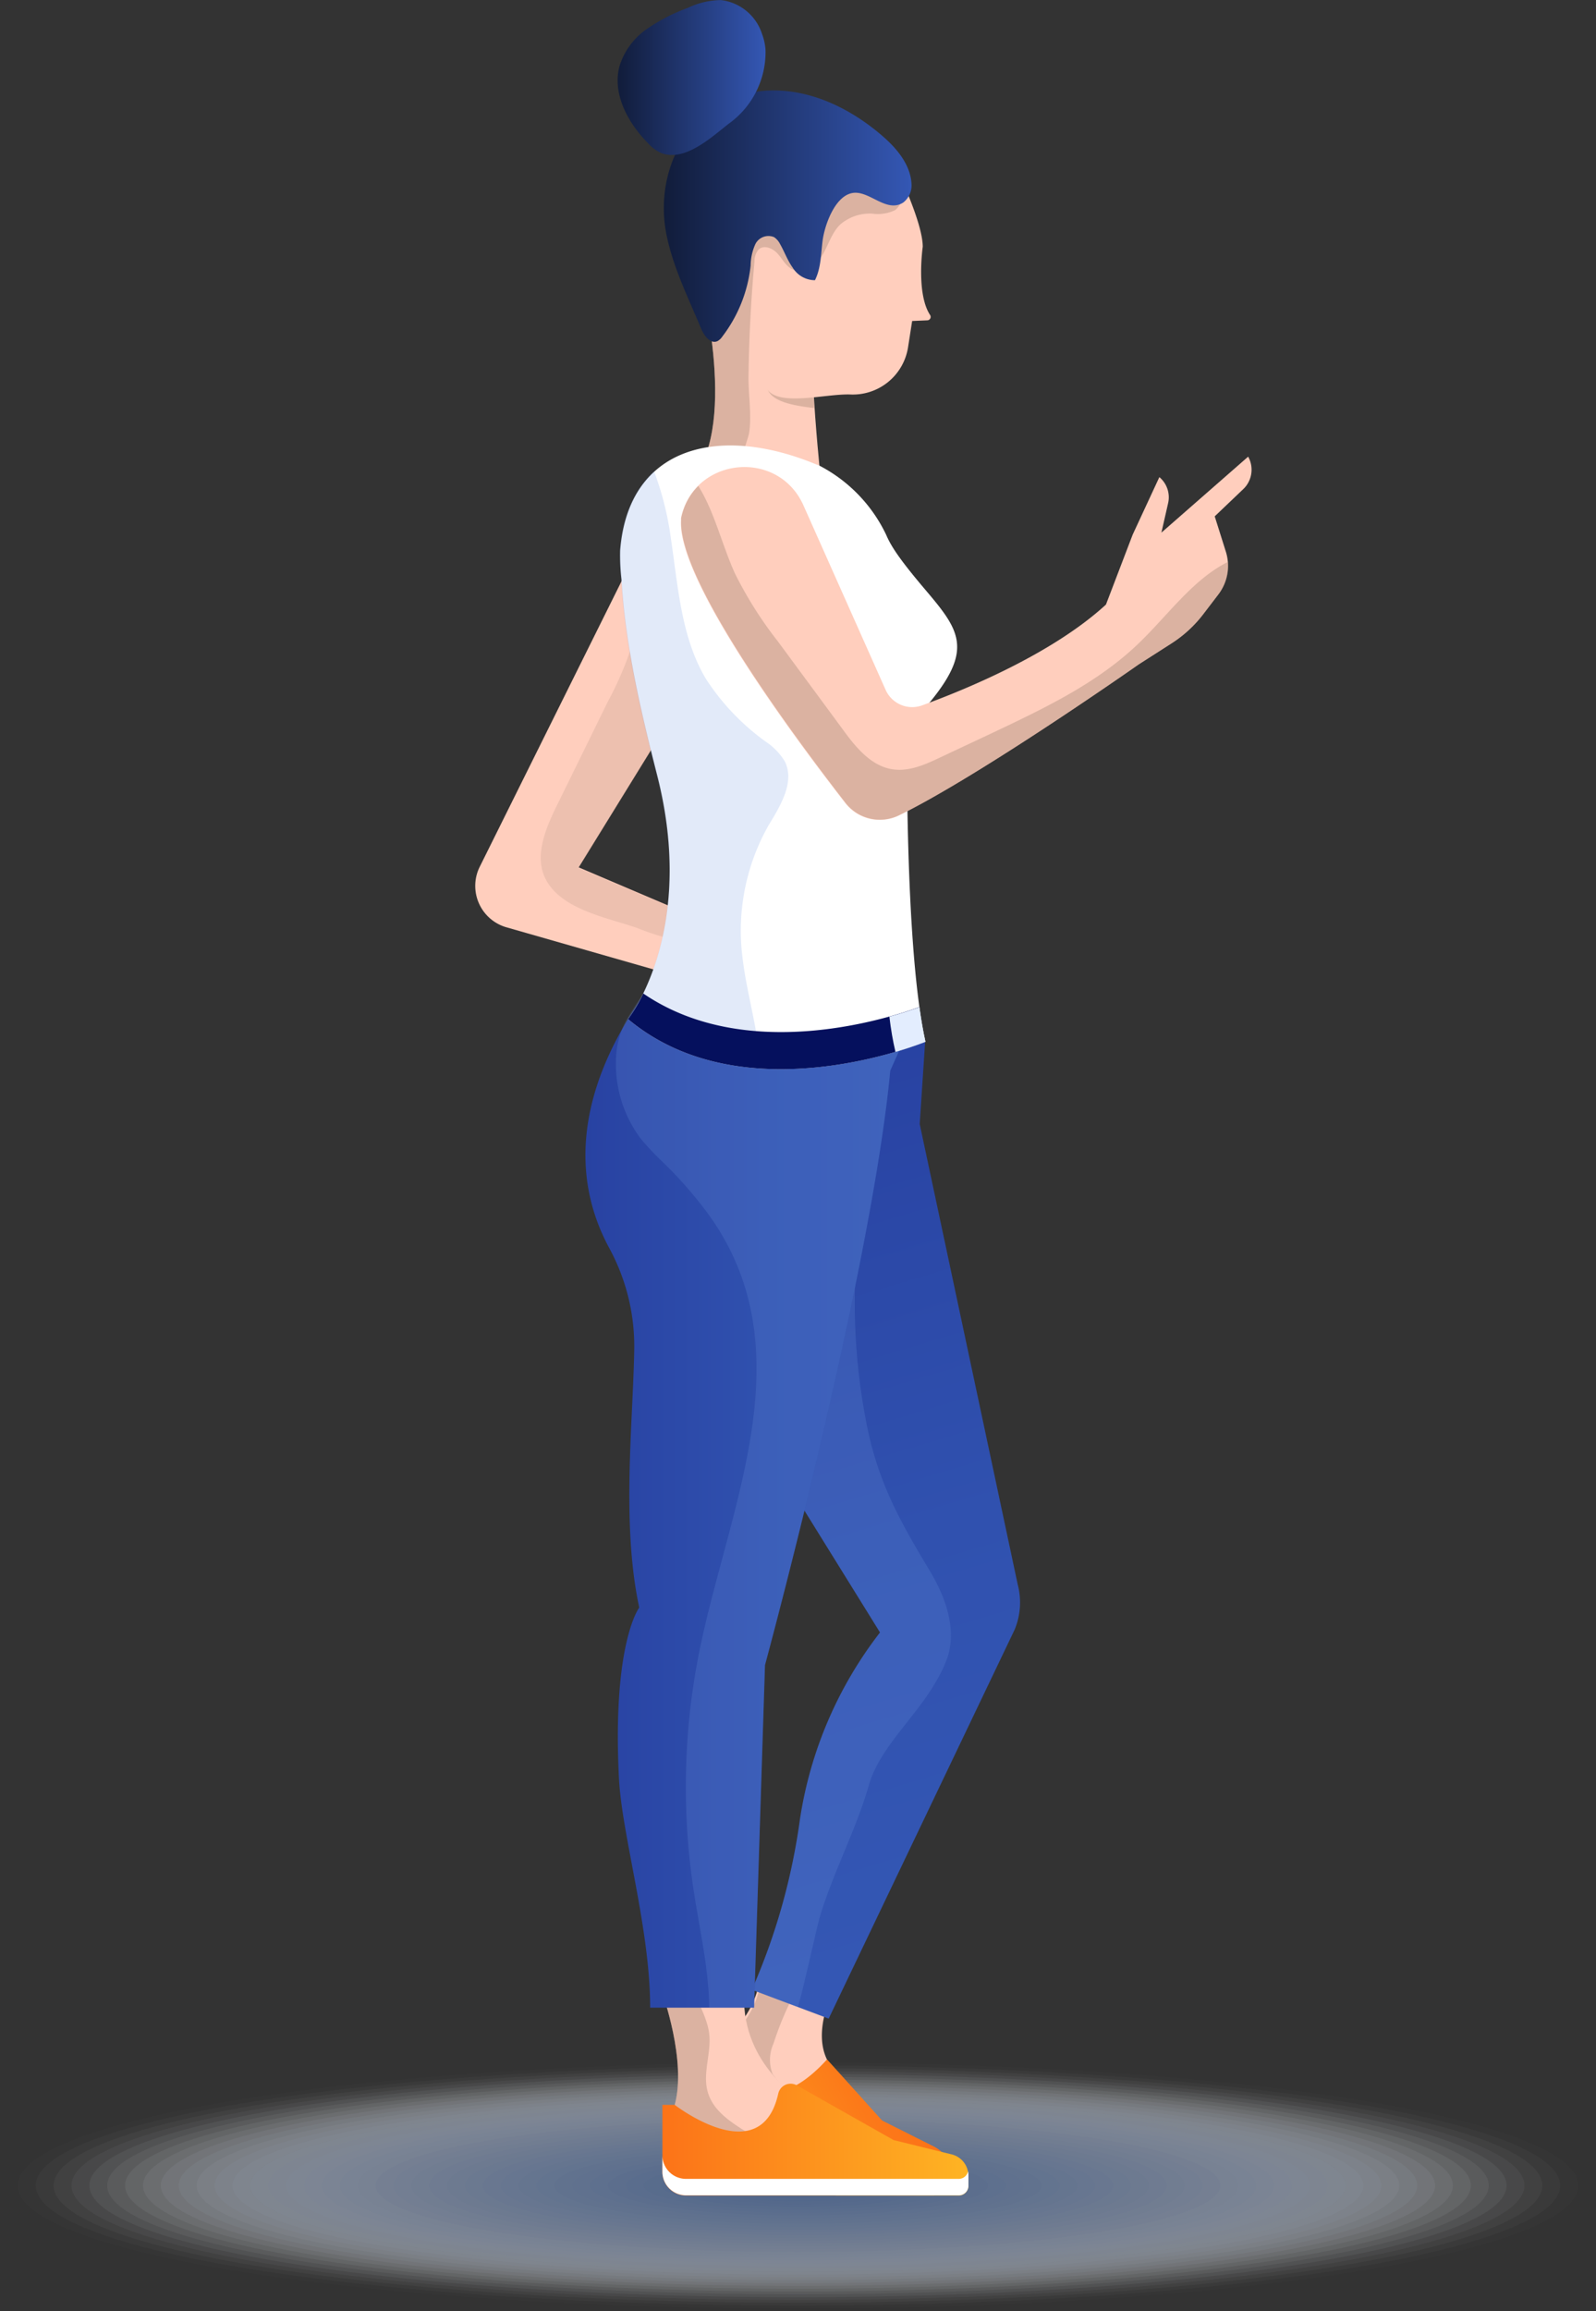 <?xml version="1.0" encoding="UTF-8"?> <svg xmlns="http://www.w3.org/2000/svg" xmlns:xlink="http://www.w3.org/1999/xlink" viewBox="0 0 194.27 281.1"><rect x="0" y="0" width="194.27" height="281.1" fill="#333333" stroke="none"/> <defs> <style>.cls-1{opacity:0.5;}.cls-2,.cls-51{fill:#fff;}.cls-2{opacity:0;}.cls-3{fill:#fbfcfe;opacity:0.02;}.cls-4{fill:#f8fafe;opacity:0.05;}.cls-5{fill:#f4f7fd;opacity:0.07;}.cls-6{fill:#f1f5fc;opacity:0.1;}.cls-7{fill:#edf2fc;opacity:0.12;}.cls-8{fill:#e9f0fb;opacity:0.15;}.cls-9{fill:#e6edfa;opacity:0.17;}.cls-10{fill:#e2ebfa;opacity:0.2;}.cls-11{fill:#dfe8f9;opacity:0.22;}.cls-12{fill:#dbe6f8;opacity:0.24;}.cls-13{fill:#d8e3f7;opacity:0.27;}.cls-14{fill:#d4e1f7;opacity:0.29;}.cls-15{fill:#d0def6;opacity:0.32;}.cls-16{fill:#cddcf5;opacity:0.34;}.cls-17{fill:#c9d9f5;opacity:0.37;}.cls-18{fill:#c6d7f4;opacity:0.39;}.cls-19{fill:#c2d4f3;opacity:0.41;}.cls-20{fill:#bed2f3;opacity:0.44;}.cls-21{fill:#bbcff2;opacity:0.46;}.cls-22{fill:#b7cdf1;opacity:0.49;}.cls-23{fill:#b4caf1;opacity:0.51;}.cls-24{fill:#b0c8f0;opacity:0.54;}.cls-25{fill:#adc5ef;opacity:0.56;}.cls-26{fill:#a9c3ef;opacity:0.59;}.cls-27{fill:#a5c0ee;opacity:0.61;}.cls-28{fill:#a2beed;opacity:0.63;}.cls-29{fill:#9ebbed;opacity:0.66;}.cls-30{fill:#9bb9ec;opacity:0.68;}.cls-31{fill:#97b6eb;opacity:0.71;}.cls-32{fill:#93b4eb;opacity:0.73;}.cls-33{fill:#90b1ea;opacity:0.76;}.cls-34{fill:#8cafe9;opacity:0.78;}.cls-35{fill:#89ace8;opacity:0.8;}.cls-36{fill:#85aae8;opacity:0.83;}.cls-37{fill:#82a7e7;opacity:0.85;}.cls-38{fill:#7ea5e6;opacity:0.88;}.cls-39{fill:#7aa2e6;opacity:0.9;}.cls-40{fill:#77a0e5;opacity:0.93;}.cls-41{fill:#739de4;opacity:0.95;}.cls-42{fill:#709be4;opacity:0.98;}.cls-43{fill:#6c98e3;}.cls-44{fill:#ffcebd;}.cls-45,.cls-47{fill:#a58877;}.cls-45,.cls-46{opacity:0.4;}.cls-48{opacity:0.2;}.cls-49{fill:url(#linear-gradient);}.cls-50{fill:url(#linear-gradient-2);}.cls-52{fill:url(#linear-gradient-3);}.cls-53{fill:url(#linear-gradient-4);}.cls-54{fill:#05105d;}.cls-55{fill:#e3edfe;}.cls-56{fill:url(#linear-gradient-5);}.cls-57{fill:url(#linear-gradient-6);}</style> <linearGradient id="linear-gradient" x1="109.92" y1="252.84" x2="85.92" y2="265.84" gradientUnits="userSpaceOnUse"> <stop offset="0" stop-color="#fc7318"></stop> <stop offset="0.22" stop-color="#fc7919"></stop> <stop offset="0.52" stop-color="#fd8b1c"></stop> <stop offset="0.87" stop-color="#fea721"></stop> <stop offset="1" stop-color="#feb423"></stop> </linearGradient> <linearGradient id="linear-gradient-2" x1="86.49" y1="132.34" x2="117.69" y2="236.48" gradientUnits="userSpaceOnUse"> <stop offset="0" stop-color="#2842a2"></stop> <stop offset="0.54" stop-color="#3051af"></stop> <stop offset="1" stop-color="#3457b4"></stop> </linearGradient> <linearGradient id="linear-gradient-3" x1="71.26" y1="179.53" x2="111.54" y2="179.53" xlink:href="#linear-gradient-2"></linearGradient> <linearGradient id="linear-gradient-4" x1="80.62" y1="260.24" x2="117.87" y2="260.24" gradientUnits="userSpaceOnUse"> <stop offset="0" stop-color="#fc7318"></stop> <stop offset="1" stop-color="#feb423"></stop> </linearGradient> <linearGradient id="linear-gradient-5" x1="80.79" y1="26.28" x2="110.86" y2="26.28" gradientUnits="userSpaceOnUse"> <stop offset="0" stop-color="#111c3a"></stop> <stop offset="1" stop-color="#3457b4"></stop> </linearGradient> <linearGradient id="linear-gradient-6" x1="75.18" y1="9.42" x2="93.19" y2="9.42" xlink:href="#linear-gradient-5"></linearGradient> </defs> <title>Ресурс 8</title> <g id="Слой_2" data-name="Слой 2"> <g id="Graphics"> <g id="woman"> <g class="cls-1"> <ellipse id="_Контур_" data-name="&lt;Контур&gt;" class="cls-2" cx="97.13" cy="265.81" rx="97.13" ry="15.29"></ellipse> <ellipse class="cls-3" cx="97.13" cy="265.81" rx="94.96" ry="14.95"></ellipse> <ellipse class="cls-4" cx="97.13" cy="265.81" rx="92.78" ry="14.6"></ellipse> <ellipse class="cls-5" cx="97.13" cy="265.81" rx="90.61" ry="14.26"></ellipse> <ellipse class="cls-6" cx="97.13" cy="265.81" rx="88.43" ry="13.92"></ellipse> <ellipse class="cls-7" cx="97.13" cy="265.81" rx="86.25" ry="13.58"></ellipse> <ellipse class="cls-8" cx="97.13" cy="265.81" rx="84.08" ry="13.23"></ellipse> <ellipse class="cls-9" cx="97.13" cy="265.81" rx="81.9" ry="12.89"></ellipse> <ellipse class="cls-10" cx="97.13" cy="265.81" rx="79.72" ry="12.55"></ellipse> <ellipse class="cls-11" cx="97.13" cy="265.81" rx="77.55" ry="12.21"></ellipse> <ellipse class="cls-12" cx="97.13" cy="265.81" rx="75.37" ry="11.86"></ellipse> <ellipse class="cls-13" cx="97.13" cy="265.81" rx="73.19" ry="11.52"></ellipse> <ellipse class="cls-14" cx="97.13" cy="265.81" rx="71.02" ry="11.18"></ellipse> <ellipse class="cls-15" cx="97.13" cy="265.81" rx="68.84" ry="10.84"></ellipse> <ellipse class="cls-16" cx="97.13" cy="265.81" rx="66.67" ry="10.49"></ellipse> <ellipse class="cls-17" cx="97.13" cy="265.81" rx="64.49" ry="10.15"></ellipse> <ellipse class="cls-18" cx="97.13" cy="265.81" rx="62.31" ry="9.81"></ellipse> <ellipse class="cls-19" cx="97.13" cy="265.81" rx="60.14" ry="9.47"></ellipse> <ellipse class="cls-20" cx="97.13" cy="265.81" rx="57.96" ry="9.12"></ellipse> <ellipse class="cls-21" cx="97.13" cy="265.81" rx="55.78" ry="8.78"></ellipse> <ellipse class="cls-22" cx="97.13" cy="265.81" rx="53.61" ry="8.44"></ellipse> <ellipse class="cls-23" cx="97.13" cy="265.81" rx="51.43" ry="8.1"></ellipse> <ellipse class="cls-24" cx="97.13" cy="265.81" rx="49.26" ry="7.75"></ellipse> <ellipse class="cls-25" cx="97.13" cy="265.81" rx="47.08" ry="7.41"></ellipse> <ellipse class="cls-26" cx="97.13" cy="265.81" rx="44.9" ry="7.07"></ellipse> <ellipse class="cls-27" cx="97.13" cy="265.81" rx="42.73" ry="6.72"></ellipse> <ellipse class="cls-28" cx="97.13" cy="265.81" rx="40.55" ry="6.38"></ellipse> <ellipse class="cls-29" cx="97.13" cy="265.81" rx="38.37" ry="6.04"></ellipse> <ellipse class="cls-30" cx="97.13" cy="265.81" rx="36.2" ry="5.7"></ellipse> <ellipse class="cls-31" cx="97.13" cy="265.81" rx="34.02" ry="5.35"></ellipse> <ellipse class="cls-32" cx="97.13" cy="265.81" rx="31.84" ry="5.01"></ellipse> <ellipse class="cls-33" cx="97.13" cy="265.81" rx="29.67" ry="4.67"></ellipse> <ellipse class="cls-34" cx="97.13" cy="265.81" rx="27.49" ry="4.33"></ellipse> <ellipse class="cls-35" cx="97.13" cy="265.81" rx="25.32" ry="3.98"></ellipse> <ellipse class="cls-36" cx="97.13" cy="265.81" rx="23.14" ry="3.64"></ellipse> <ellipse class="cls-37" cx="97.13" cy="265.81" rx="20.96" ry="3.3"></ellipse> <ellipse class="cls-38" cx="97.13" cy="265.81" rx="18.79" ry="2.96"></ellipse> <ellipse class="cls-39" cx="97.13" cy="265.81" rx="16.61" ry="2.61"></ellipse> <ellipse class="cls-40" cx="97.13" cy="265.81" rx="14.43" ry="2.27"></ellipse> <ellipse class="cls-41" cx="97.13" cy="265.81" rx="12.26" ry="1.93"></ellipse> <ellipse class="cls-42" cx="97.13" cy="265.81" rx="10.08" ry="1.59"></ellipse> <ellipse id="_Контур_2" data-name="&lt;Контур&gt;" class="cls-43" cx="97.13" cy="265.81" rx="7.91" ry="1.24"></ellipse> </g> <g id="_Группа_" data-name="&lt;Группа&gt;"> <path id="_Контур_3" data-name="&lt;Контур&gt;" class="cls-44" d="M84.83,32.22s5,17.66,0,25.31h15s-2.28-21.55,0-22.27Z"></path> <path id="_Контур_4" data-name="&lt;Контур&gt;" class="cls-45" d="M99.79,35.26,88.12,32.89a16.45,16.45,0,0,0,2.59,7c1.71,2.41,1.65,4.68,2.71,7.44.6,1.55,3.15,2,5.69,2.3C98.69,43.4,98.44,35.69,99.79,35.26Z"></path> <path id="_Контур_5" data-name="&lt;Контур&gt;" class="cls-44" d="M109.32,20.92s3,6.21,3,9.09c0,0-.82,5.66.88,8.28a.42.42,0,0,1-.32.67l-1.85.08-.5,3.2a6.8,6.8,0,0,1-7,5.74c-3-.12-8.7,1.52-10.17-.66-1.65-2.45-2.1-4.67-4.31-6.64C85.7,37.63,83,31.07,84.73,27.87,84.73,27.87,92.61,7.38,109.32,20.92Z"></path> <g id="_Группа_2" data-name="&lt;Группа&gt;" class="cls-46"> <path class="cls-47" d="M108.82,20.7c-2.05-2.58-6.39-4.08-9.26-4.34A11.82,11.82,0,0,0,91.17,19c-3.06,2.4-4.62,5.57-6.44,8.87-1.09,2-.45,5.27,1,8.2,1.16,5.64,2.64,16-.91,21.46h5c-.22,0,1.25-4.27,1.34-4.74.38-2.16-.08-4.81-.05-7q.09-7,.73-14a2.12,2.12,0,0,1,.54-1.48c.68-.57,1.74-.08,2.32.59s1,1.53,1.83,1.89c1.33.6,2.83-.5,3.57-1.75s1.14-2.74,2.19-3.75a5.55,5.55,0,0,1,3.87-1.31,4.85,4.85,0,0,0,2.79-.42,2.62,2.62,0,0,0,.86-2.75A5.23,5.23,0,0,0,108.82,20.7Z"></path> </g> <path id="_Контур_6" data-name="&lt;Контур&gt;" class="cls-44" d="M85.44,119.59l-23.87-6.83a5.24,5.24,0,0,1-3.23-7.23L80.62,60.7,91.55,71.28,70.44,105.49l18.79,8Z"></path> <g id="_Группа_3" data-name="&lt;Группа&gt;" class="cls-48"> <path class="cls-47" d="M81.83,70.71l-4.26,5.62a41.18,41.18,0,0,1-3.58,9L67.77,98c-1.4,2.84-2.8,6.22-1.31,9,1.95,3.66,7.55,4.63,11.09,5.86a28.47,28.47,0,0,0,8.16,2,1.94,1.94,0,0,0,.67-.06,1.71,1.71,0,0,0,1-1.46c-.07-1-.78-.91-1.59-1.25l-6.44-2.74-8.91-3.78L91,72.23A14.12,14.12,0,0,0,81.83,70.71Z"></path> </g> <path id="_Контур_7" data-name="&lt;Контур&gt;" class="cls-44" d="M101.5,242s-2.62,4.82-.84,8.48l-.62,8.9-13.83-6.18.52-4.29a11.56,11.56,0,0,0,5.86-8.79Z"></path> <g id="_Группа_4" data-name="&lt;Группа&gt;" class="cls-46"> <path class="cls-47" d="M97.19,241.57l-4.53-1A11,11,0,0,1,87.07,249l-.5,4.09,9.8,4.38a4.7,4.7,0,0,0-.85-3.48,13.77,13.77,0,0,1-1.47-1.73,4.8,4.8,0,0,1,.1-3.71A38.4,38.4,0,0,1,97.19,241.57Z"></path> </g> <path id="_Контур_8" data-name="&lt;Контур&gt;" class="cls-49" d="M86.74,248.9s4.82,11.62,13.93,1.57l6.7,7.43,6.31,3.17a4.06,4.06,0,0,1,2.24,3.63h0a2.31,2.31,0,0,1-2.31,2.31H101.93a9.49,9.49,0,0,1-4.53-1.15l-12.92-7a2.63,2.63,0,0,1-1.35-2.69l.37-2.53Z"></path> <path id="_Контур_9" data-name="&lt;Контур&gt;" class="cls-50" d="M112.61,126.71l-.66,10,11.93,56a8.6,8.6,0,0,1-.37,5.48l-22.64,47.32L91.52,242a77.29,77.29,0,0,0,5.85-20.71,49.1,49.1,0,0,1,9.75-22.74L78.79,152.9l26.33-28.62Z"></path> <g id="_Группа_5" data-name="&lt;Группа&gt;" class="cls-48"> <path class="cls-43" d="M97.6,132.46,78.79,152.9l28.33,45.63a49.1,49.1,0,0,0-9.75,22.74A77.29,77.29,0,0,1,91.52,242l5.56,2.11c.19.07,2.34-9.69,2.68-10.86,1.64-5.54,4.43-10.64,6-16.14,1.3-4.54,5.71-8.27,8.11-12.5a16.2,16.2,0,0,0,1.48-3.09c1.11-3.51-.28-7.32-2.18-10.48-3.46-5.76-6.06-10.32-7.51-17a76,76,0,0,1-1.53-19.2c.16-4,.52-8.2-1.25-11.79C101.8,140.85,95.26,135,97.6,132.46Z"></path> </g> <path id="_Контур_10" data-name="&lt;Контур&gt;" class="cls-51" d="M114,265.34H102.35a9.49,9.49,0,0,1-4.53-1.15l-12.92-7a2.63,2.63,0,0,1-1.35-2.69l.17-1.18-.22.32-.37,2.53a2.63,2.63,0,0,0,1.35,2.69l12.92,7a9.49,9.49,0,0,0,4.53,1.15h11.68a2.31,2.31,0,0,0,2.31-2.31c0-.11,0-.22,0-.33A2.3,2.3,0,0,1,114,265.34Z"></path> <path id="_Контур_11" data-name="&lt;Контур&gt;" class="cls-44" d="M80.62,242.41s3,8.25,1.5,13.63l2,7L96,261.66l1.37-6.38s-7.53-4.5-6.75-13.5S80.62,242.41,80.62,242.41Z"></path> <g id="_Группа_6" data-name="&lt;Группа&gt;" class="cls-46"> <path class="cls-47" d="M86.12,254.32c-.59-2.25.47-4.63.21-6.94-.24-2.08-1.52-3.9-2-5.93a9.91,9.91,0,0,1-.23-1.68,32.43,32.43,0,0,0-3.49,2.65s3,8.25,1.5,13.63l2,7,10.34-1.2C91.63,259.21,87.09,258,86.12,254.32Z"></path> </g> <path id="_Контур_12" data-name="&lt;Контур&gt;" class="cls-52" d="M83.62,114.87s-19.62,18.27-9.42,37a25,25,0,0,1,3,12.42c-.17,9-1.56,21.11.61,31.23,0,0-3.3,4.29-2.47,20.75.35,6.94,3.8,18.25,3.8,27.91H91.79l1.33-41.67s12.92-47.63,15.25-72.3l3.17-7.12Z"></path> <path id="_Контур_13" data-name="&lt;Контур&gt;" class="cls-53" d="M97,253.63l11.77,6.65,7.1,1.75a2.66,2.66,0,0,1,2,2.58v1.25a1.17,1.17,0,0,1-1.17,1.17H83.5a2.87,2.87,0,0,1-2.87-2.87V256h1.5s10.48,8.13,12.6-1.36A1.54,1.54,0,0,1,97,253.63Z"></path> <g id="_Группа_7" data-name="&lt;Группа&gt;" class="cls-48"> <path class="cls-43" d="M75,128.4a15.16,15.16,0,0,0,3,10.1,33.71,33.71,0,0,0,2.85,3,50.94,50.94,0,0,1,5.43,6.25C98.1,164.19,88.81,183,85.2,200.49a83.56,83.56,0,0,0-.79,29.26c.72,4.81,1.86,9.6,1.92,14.44h5.45l1.33-41.67s12.92-47.63,15.25-72.3l3.17-7.12-27.92-8.25A40.54,40.54,0,0,0,76.28,124,10.54,10.54,0,0,0,75,128.4Z"></path> </g> <path id="_Контур_14" data-name="&lt;Контур&gt;" class="cls-51" d="M76.45,123.95S84.87,113.41,80,94.31c-2-7.86-3.87-15.77-4.35-23.87a25.36,25.36,0,0,1-.16-3.48c1-12.79,12.16-15.39,24-10.42l.07,0a18.38,18.38,0,0,1,8.31,8.51c.59,1.39,1.64,3,4.79,6.71,4.75,5.59,6.25,7.83-2.25,16.75,0,0-.33,26.75,2.24,38.18C112.61,126.71,90.62,135.78,76.45,123.95Z"></path> <path id="_Контур_15" data-name="&lt;Контур&gt;" class="cls-44" d="M97.8,61.47l10,22.43a3.54,3.54,0,0,0,4.44,1.89c5.22-1.9,15.81-6.23,22.38-12.26l3.25-8.5,3.25-7h0a3.19,3.19,0,0,1,1.07,3.15l-.82,3.6,10.56-9.24h0a3.26,3.26,0,0,1-.65,4l-3.42,3.26,1.35,4.28a5.75,5.75,0,0,1-.91,5.22l-1.82,2.38a15.11,15.11,0,0,1-3.86,3.56l-4,2.56s-19.21,13.48-29.21,18.38a5.31,5.31,0,0,1-6.52-1.51c-5.93-7.61-20.42-27-20-34.37,0,0,0-.1,0-.27C84.45,55.57,94.7,54.52,97.8,61.47Z"></path> <g id="_Группа_8" data-name="&lt;Группа&gt;" class="cls-48"> <path class="cls-43" d="M95.5,92.55a7.78,7.78,0,0,0-2.31-2.36,28.51,28.51,0,0,1-7.28-7.65c-3-5.05-3.37-11.18-4.24-17a37.54,37.54,0,0,0-2.05-8.21c-2.32,2.1-3.83,5.26-4.18,9.61a25.34,25.34,0,0,0,.16,3.48c.48,8.1,2.33,16,4.35,23.87,4.91,19.1-3.51,29.64-3.51,29.64a27.4,27.4,0,0,0,16.13,6c0-.41,0-.82-.08-1.22-.47-4.81-2.05-9.48-2.29-14.31a26,26,0,0,1,3.34-14C95,98,96.81,95.06,95.5,92.55Z"></path> </g> <g id="_Группа_9" data-name="&lt;Группа&gt;"> <path id="_Контур_16" data-name="&lt;Контур&gt;" class="cls-54" d="M78.3,120.83a18.24,18.24,0,0,1-1.85,3.12c14.17,11.84,36.16,2.76,36.16,2.76-.28-1.24-.52-2.67-.74-4.22C108.15,123.85,90.87,129.43,78.3,120.83Z"></path> </g> <g id="_Группа_10" data-name="&lt;Группа&gt;"> <path id="_Контур_17" data-name="&lt;Контур&gt;" class="cls-55" d="M109,127.94c2.28-.67,3.65-1.23,3.65-1.23-.28-1.24-.52-2.67-.74-4.22-.73.27-2,.7-3.65,1.16C108.44,125.2,108.69,126.64,109,127.94Z"></path> </g> <g id="_Группа_11" data-name="&lt;Группа&gt;" class="cls-46"> <path class="cls-47" d="M138.67,78.18c-5,4.85-11.48,7.93-17.81,10.93l-6.39,3c-1.83.87-3.79,1.75-5.79,1.46-2.69-.39-4.59-2.77-6.2-5L94.74,78.08a48.54,48.54,0,0,1-5.23-8.23C87.9,66.37,87,62.29,85,59.1A7.64,7.64,0,0,0,82.92,63c0,.17,0,.27,0,.27-.4,7.36,14.09,26.75,20,34.37a5.31,5.31,0,0,0,6.52,1.51c10-4.9,29.21-18.38,29.21-18.38l4-2.56a15.11,15.11,0,0,0,3.86-3.56l1.82-2.38a5.75,5.75,0,0,0,1.16-3.94C145.23,70.44,142.19,74.79,138.67,78.18Z"></path> </g> <g id="_Группа_12" data-name="&lt;Группа&gt;"> <path class="cls-56" d="M107.24,16.39C103.57,13.27,99,11,94.15,11c-9.44,0-14.8,9-13,17.66.81,3.93,2.64,7.57,4.18,11.28.36.87,1.14,1.94,2,1.55a1.68,1.68,0,0,0,.58-.54,17.2,17.2,0,0,0,3.46-8.66,6.43,6.43,0,0,1,.58-2.61,1.78,1.78,0,0,1,2.27-.84,2.19,2.19,0,0,1,.73.84c.54.94.91,2,1.54,2.87a3.19,3.19,0,0,0,2.71,1.53c.74-1.47.72-3.19.93-4.82.25-1.9,1.55-5.62,3.82-5.81,2-.16,4,2.47,6,1.18a2.65,2.65,0,0,0,1-2.31C110.8,19.93,109.06,17.93,107.24,16.39Z"></path> </g> <g id="_Группа_13" data-name="&lt;Группа&gt;"> <path class="cls-57" d="M92.76,4.14a6,6,0,0,0-5-4.13,9.52,9.52,0,0,0-4,.93,22.31,22.31,0,0,0-5,2.57A8.58,8.58,0,0,0,75.42,8c-.93,3.39,1,6.93,3.47,9.43a4.68,4.68,0,0,0,1.69,1.22c2.88,1,6.06-2,8.12-3.6a10.71,10.71,0,0,0,4.48-9A6.82,6.82,0,0,0,92.76,4.14Z"></path> </g> <path id="_Контур_18" data-name="&lt;Контур&gt;" class="cls-51" d="M116.71,265H83.5a2.87,2.87,0,0,1-2.87-2.87v2A2.87,2.87,0,0,0,83.5,267h33.21a1.17,1.17,0,0,0,1.17-1.17v-1.25a2.65,2.65,0,0,0-.05-.5A1.15,1.15,0,0,1,116.71,265Z"></path> </g> </g> </g> </g> </svg> 